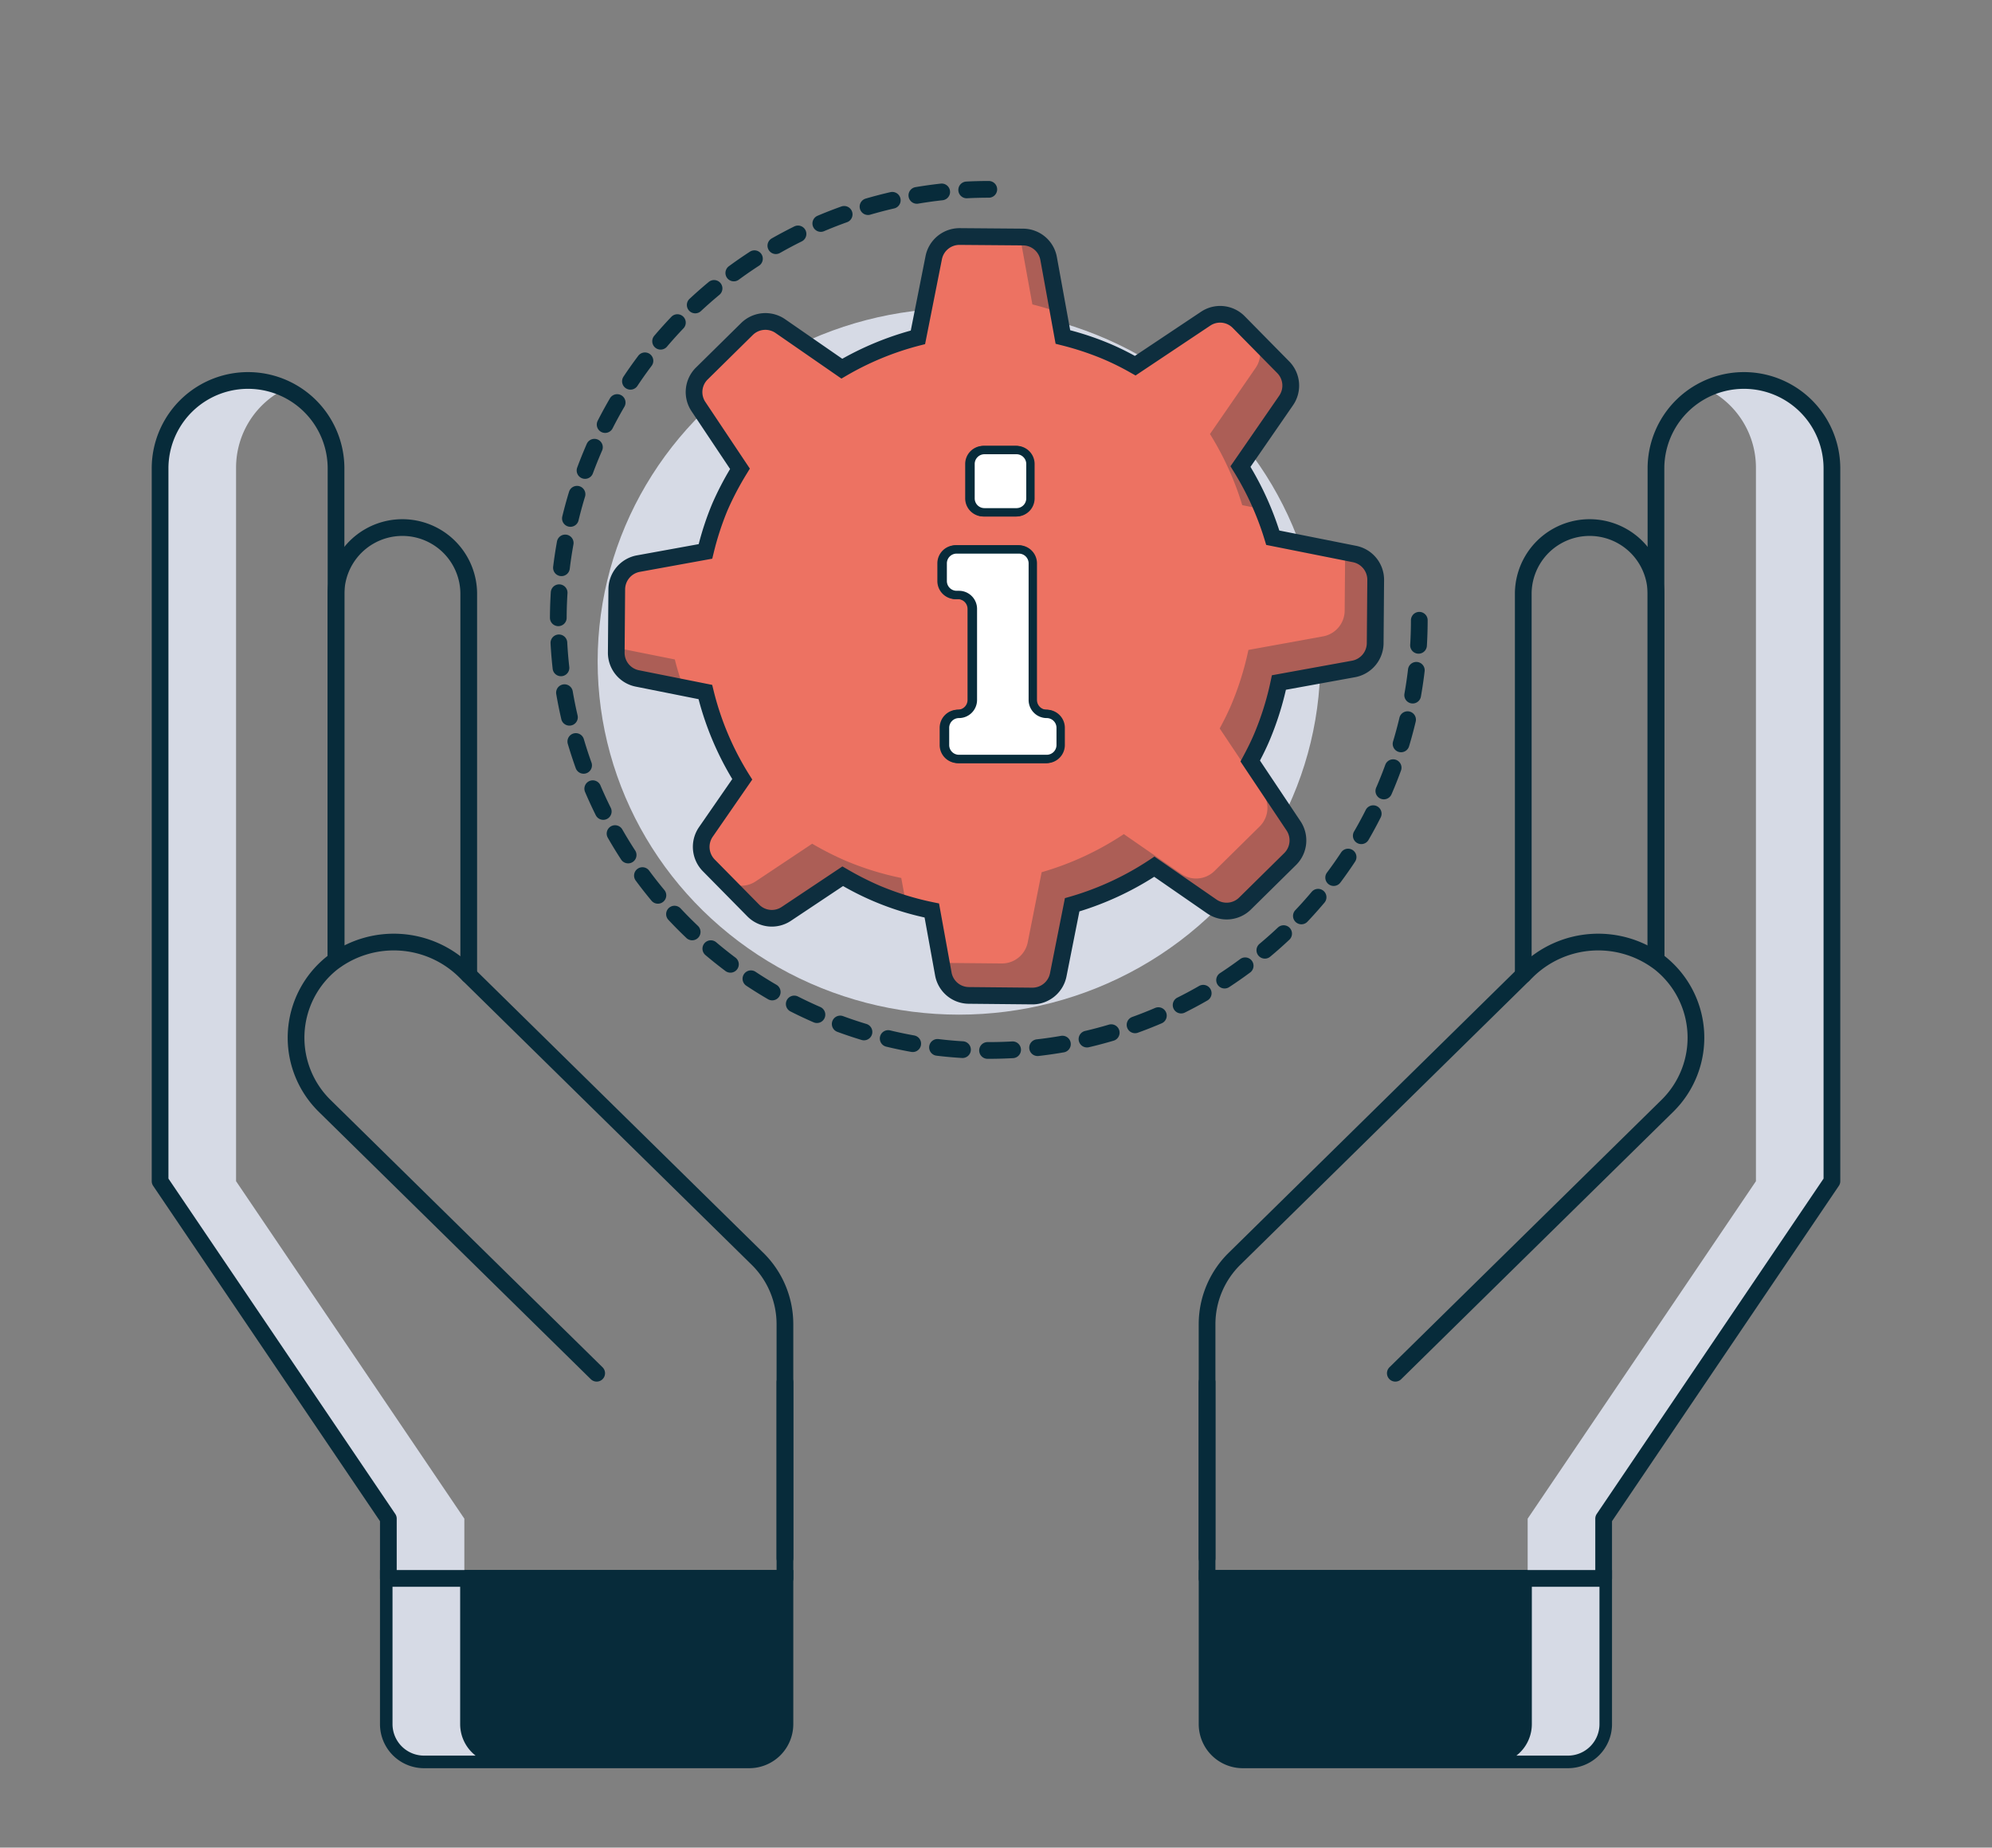 <svg xmlns="http://www.w3.org/2000/svg" xmlns:xlink="http://www.w3.org/1999/xlink" width="238.298" height="221" viewBox="0 0 238.298 221">
  <rect x="0" y="0" width="238.298" height="221" fill="#808080" stroke="none"/>
  <defs>
    <clipPath id="clip-Customer_Support">
      <rect width="238.298" height="221"/>
    </clipPath>
  </defs>
  <g id="Customer_Support" data-name="Customer Support" clip-path="url(#clip-Customer_Support)">
    <g id="Group_309" data-name="Group 309" transform="translate(19.149 10.5)">
      <ellipse id="Ellipse_40" data-name="Ellipse 40" cx="43.224" cy="42.246" rx="43.224" ry="42.246" transform="translate(52.346 26.372)" fill="#d6dae5"/>
      <path id="Path_229" data-name="Path 229" d="M436.169,1127.717a29.786,29.786,0,1,1-29.786-29.786A29.785,29.785,0,0,1,436.169,1127.717Z" transform="translate(-306.383 -1063.404)" fill="#fff"/>
      <path id="Path_252" data-name="Path 252" d="M427.407,1091.776" transform="translate(-306.383 -1063.404)"/>
      <path id="Path_253" data-name="Path 253" d="M427.407,1098.99" transform="translate(-306.383 -1063.404)"/>
      <g id="Group_141" data-name="Group 141" transform="translate(-306.383 -1063.404)">
        <path id="Rectangle_19" data-name="Rectangle 19" d="M0,0H47.442a0,0,0,0,1,0,0V17.429a4.27,4.27,0,0,1-4.27,4.27H4.27A4.27,4.27,0,0,1,0,17.429V0A0,0,0,0,1,0,0Z" transform="translate(333.691 1241.705)" fill="#072b3a" stroke="#072b3a" stroke-miterlimit="10" stroke-width="2"/>
        <path id="Path_254" data-name="Path 254" d="M342.782,1259.134V1241.7H333.69v17.429a4.271,4.271,0,0,0,4.271,4.27h9.091A4.27,4.27,0,0,1,342.782,1259.134Z" fill="#d6dae5" stroke="#072b3a" stroke-miterlimit="10" stroke-width="1"/>
        <path id="Path_255" data-name="Path 255" d="M315.474,1194.191h0l0,0v-85.352a10.5,10.5,0,0,1,5.979-9.473,10.52,10.52,0,0,0-15.07,9.473v85.352l0,0h0l27.307,40.366v7.148h9.092v-7.148Z" fill="#d6dae5"/>
        <g id="Group_140" data-name="Group 140">
          <path id="Path_256" data-name="Path 256" d="M343.308,1169.515v-45.658a7.938,7.938,0,0,0-15.875,0v43.833" fill="none" stroke="#072b3a" stroke-linecap="round" stroke-linejoin="round" stroke-width="2"/>
        </g>
        <path id="Path_257" data-name="Path 257" d="M327.433,1167.548v-58.713a10.525,10.525,0,0,0-21.049,0v85.352l0,0h0l27.308,40.366v7.148h47.442v-23.469" fill="none" stroke="#072b3a" stroke-linecap="round" stroke-linejoin="round" stroke-width="2"/>
        <path id="Path_258" data-name="Path 258" d="M381.133,1239.294v-28.011a10.977,10.977,0,0,0-3.3-7.829l-34.92-34.319a12.129,12.129,0,0,0-15.976-1.026,11.422,11.422,0,0,0-.866,17.07l32.542,31.982" fill="none" stroke="#072b3a" stroke-linecap="round" stroke-linejoin="round" stroke-width="2"/>
      </g>
      <g id="Group_143" data-name="Group 143" transform="translate(-306.383 -1063.404)">
        <path id="Rectangle_20" data-name="Rectangle 20" d="M4.27,0h38.9a4.27,4.27,0,0,1,4.27,4.27V21.7a0,0,0,0,1,0,0H0a0,0,0,0,1,0,0V4.27A4.27,4.27,0,0,1,4.27,0Z" transform="translate(479.075 1263.404) rotate(-180)" fill="#072b3a" stroke="#072b3a" stroke-miterlimit="10" stroke-width="2"/>
        <path id="Path_259" data-name="Path 259" d="M469.984,1259.134V1241.7h9.091v17.429a4.27,4.27,0,0,1-4.27,4.27h-9.091A4.27,4.27,0,0,0,469.984,1259.134Z" fill="#d6dae5" stroke="#072b3a" stroke-miterlimit="10" stroke-width="1"/>
        <path id="Path_260" data-name="Path 260" d="M497.292,1194.191h0l0,0v-85.352a10.5,10.5,0,0,0-5.979-9.473,10.52,10.52,0,0,1,15.07,9.473v85.352l0,0h0l-27.308,40.366v7.148h-9.091v-7.148Z" fill="#d6dae5"/>
        <g id="Group_142" data-name="Group 142">
          <path id="Path_261" data-name="Path 261" d="M469.458,1169.515v-45.658a7.938,7.938,0,0,1,15.875,0v43.833" fill="none" stroke="#072b3a" stroke-linecap="round" stroke-linejoin="round" stroke-width="2"/>
        </g>
        <path id="Path_262" data-name="Path 262" d="M485.333,1167.548v-58.713a10.525,10.525,0,0,1,21.049,0v85.352l0,0h0l-27.308,40.366v7.148H431.633v-23.469" fill="none" stroke="#072b3a" stroke-linecap="round" stroke-linejoin="round" stroke-width="2"/>
        <path id="Path_263" data-name="Path 263" d="M431.633,1239.294v-28.011a10.977,10.977,0,0,1,3.3-7.829l34.92-34.319a12.129,12.129,0,0,1,15.976-1.026,11.422,11.422,0,0,1,.866,17.07l-32.542,31.982" fill="none" stroke="#072b3a" stroke-linecap="round" stroke-linejoin="round" stroke-width="2"/>
      </g>
      <g id="Group_429" data-name="Group 429" transform="translate(-68.755 -580.237)">
        <g id="Group_420" data-name="Group 420">
          <g id="Group_419" data-name="Group 419">
            <path id="Path_172" data-name="Path 172" d="M211.657,636l-9.789-1.951a35.774,35.774,0,0,0-3.863-8.512l5.457-7.9a3.126,3.126,0,0,0-.338-3.975l-5.323-5.405a3.117,3.117,0,0,0-3.965-.409l-8.42,5.62a32.282,32.282,0,0,0-3.525-1.747,35.276,35.276,0,0,0-5.13-1.686l-1.706-9.381A3.131,3.131,0,0,0,172,598.083l-7.582-.061a3.136,3.136,0,0,0-3.107,2.524l-1.89,9.534a35.4,35.4,0,0,0-9.105,3.75l-7.367-5.1a3.14,3.14,0,0,0-3.975.347l-5.4,5.324a3.117,3.117,0,0,0-.409,3.965l4.966,7.439a36.84,36.84,0,0,0-2.412,4.588A35.5,35.5,0,0,0,134,635.687l-8.032,1.461a3.139,3.139,0,0,0-2.575,3.055l-.061,7.582a3.134,3.134,0,0,0,2.524,3.1l8.133,1.625a35.4,35.4,0,0,0,4.415,10.443l-4.353,6.3a3.138,3.138,0,0,0,.337,3.985l5.324,5.4a3.116,3.116,0,0,0,3.964.409l6.745-4.5a37.025,37.025,0,0,0,3.974,2.023,35.186,35.186,0,0,0,6.683,2.074l1.38,7.593a3.121,3.121,0,0,0,3.055,2.565l7.582.071a3.145,3.145,0,0,0,3.106-2.524l1.666-8.389a35.56,35.56,0,0,0,9.83-4.558l6.867,4.752a3.125,3.125,0,0,0,3.974-.337l5.406-5.324a3.13,3.13,0,0,0,.409-3.975l-5.181-7.756c.5-.93.981-1.88,1.4-2.871a35.552,35.552,0,0,0,2.033-6.519l8.941-1.625a3.147,3.147,0,0,0,2.575-3.055l.062-7.592A3.135,3.135,0,0,0,211.657,636Z" fill="#ed7262"/>
          </g>
        </g>
        <g id="Group_426" data-name="Group 426">
          <g id="Group_421" data-name="Group 421">
            <path id="Path_173" data-name="Path 173" d="M173.108,606.148c1.043.266,2.082.572,3.114.925l-1.167-6.415A3.131,3.131,0,0,0,172,598.083l-.36,0Z" fill="#ac5e56"/>
          </g>
          <g id="Group_422" data-name="Group 422">
            <path id="Path_174" data-name="Path 174" d="M199.808,613.751l-5.456,7.9a35.706,35.706,0,0,1,3.862,8.511l2.406.48a36.665,36.665,0,0,0-2.615-5.1l5.457-7.9a3.127,3.127,0,0,0-.337-3.975l-3.158-3.206A3.117,3.117,0,0,1,199.808,613.751Z" fill="#ac5e56"/>
          </g>
          <g id="Group_423" data-name="Group 423">
            <path id="Path_175" data-name="Path 175" d="M130.334,648.616l-7-1.4,0,.568a3.134,3.134,0,0,0,2.524,3.1l5.5,1.1C130.969,650.874,130.615,649.756,130.334,648.616Z" fill="#ac5e56"/>
          </g>
          <g id="Group_424" data-name="Group 424">
            <path id="Path_176" data-name="Path 176" d="M157.423,674.754a35.332,35.332,0,0,1-6.683-2.074,37.321,37.321,0,0,1-3.975-2.023l-6.744,4.495a3.117,3.117,0,0,1-3.965-.408l-2.166-2.2a3.119,3.119,0,0,0,.5.685l5.324,5.4a3.116,3.116,0,0,0,3.964.409l6.745-4.5a37.025,37.025,0,0,0,3.974,2.023,35.045,35.045,0,0,0,3.594,1.29Z" fill="#ac5e56"/>
          </g>
          <g id="Group_425" data-name="Group 425">
            <path id="Path_177" data-name="Path 177" d="M211.657,636l-1.134-.226-.057,7.024a3.15,3.15,0,0,1-2.575,3.056l-8.941,1.624a35.641,35.641,0,0,1-2.034,6.52c-.419.991-.9,1.941-1.4,2.871l5.181,7.756a3.13,3.13,0,0,1-.409,3.975l-5.4,5.323a3.126,3.126,0,0,1-3.975.338l-6.867-4.752a35.543,35.543,0,0,1-9.83,4.557l-1.665,8.39a3.145,3.145,0,0,1-3.107,2.523l-7.224-.068.241,1.323a3.119,3.119,0,0,0,3.055,2.564l7.582.072a3.145,3.145,0,0,0,3.106-2.524l1.666-8.389a35.56,35.56,0,0,0,9.83-4.558l6.867,4.752a3.125,3.125,0,0,0,3.974-.337l5.406-5.324a3.13,3.13,0,0,0,.409-3.975l-5.181-7.756c.5-.93.981-1.88,1.4-2.871a35.628,35.628,0,0,0,2.033-6.519l8.941-1.625a3.147,3.147,0,0,0,2.575-3.055l.062-7.593A3.135,3.135,0,0,0,211.657,636Z" fill="#ac5e56"/>
          </g>
        </g>
        <g id="Group_428" data-name="Group 428">
          <g id="Group_427" data-name="Group 427">
            <path id="Path_178" data-name="Path 178" d="M173.113,689.874h-.027L165.5,689.8a4.12,4.12,0,0,1-4.03-3.388l-1.259-6.931a34.288,34.288,0,0,1-9.752-3.761l-6.231,4.154a4.117,4.117,0,0,1-5.233-.541l-5.323-5.4a4.155,4.155,0,0,1-.448-5.255l3.982-5.758a36.341,36.341,0,0,1-4.033-9.554l-7.516-1.5a4.127,4.127,0,0,1-3.328-4.083l.061-7.583a4.151,4.151,0,0,1,3.4-4.033l7.4-1.345a35.393,35.393,0,0,1,1.607-4.812,36.167,36.167,0,0,1,2.149-4.173l-4.614-6.911a4.12,4.12,0,0,1,.54-5.234l5.4-5.322a4.149,4.149,0,0,1,5.242-.459l6.852,4.741a36.469,36.469,0,0,1,8.194-3.375l1.769-8.921a4.151,4.151,0,0,1,4.067-3.33h.027l7.584.061a4.127,4.127,0,0,1,4.031,3.4l1.592,8.75a35.369,35.369,0,0,1,4.651,1.572,32.335,32.335,0,0,1,3.087,1.5l7.912-5.281a4.118,4.118,0,0,1,5.234.541l5.322,5.4a4.134,4.134,0,0,1,.447,5.247l-5.087,7.364a36.708,36.708,0,0,1,3.449,7.613l9.207,1.835a4.145,4.145,0,0,1,3.328,4.084l-.061,7.593a4.168,4.168,0,0,1-3.392,4.031l-8.29,1.506a36.752,36.752,0,0,1-1.947,6.042c-.317.75-.689,1.531-1.158,2.425l4.849,7.258a4.134,4.134,0,0,1-.54,5.244l-5.4,5.324a4.134,4.134,0,0,1-5.247.445l-6.313-4.368a36.564,36.564,0,0,1-8.95,4.14l-1.548,7.8A4.156,4.156,0,0,1,173.113,689.874Zm-22.733-16.5.538.309a36.108,36.108,0,0,0,3.868,1.969,34.2,34.2,0,0,0,6.49,2.014l.663.135,1.5,8.259a2.121,2.121,0,0,0,2.077,1.743l7.586.073h.013a2.15,2.15,0,0,0,2.1-1.722L177,677.166l.587-.167a34.545,34.545,0,0,0,9.553-4.429l.565-.375,7.423,5.136a2.132,2.132,0,0,0,2.706-.228l5.4-5.323a2.135,2.135,0,0,0,.279-2.707L198,660.818l.286-.531c.574-1.065,1.006-1.951,1.359-2.786a34.592,34.592,0,0,0,1.975-6.335l.139-.658,9.6-1.745a2.157,2.157,0,0,0,1.754-2.085l.061-7.586a2.142,2.142,0,0,0-1.721-2.108l-10.377-2.068-.173-.576a34.739,34.739,0,0,0-3.755-8.274l-.344-.557,5.828-8.436a2.131,2.131,0,0,0-.228-2.706l-5.323-5.4a2.116,2.116,0,0,0-2.694-.281l-8.936,5.964-.536-.3a31.244,31.244,0,0,0-3.416-1.694,34.578,34.578,0,0,0-4.991-1.641l-.623-.158-1.821-10.012a2.128,2.128,0,0,0-2.078-1.754l-7.584-.061a2.137,2.137,0,0,0-2.117,1.721l-2.013,10.149-.61.156a34.462,34.462,0,0,0-8.848,3.645l-.55.321-7.891-5.461a2.144,2.144,0,0,0-2.706.239l-5.4,5.323a2.119,2.119,0,0,0-.28,2.694l5.321,7.971-.33.545a35.207,35.207,0,0,0-2.348,4.464,34.485,34.485,0,0,0-1.665,5.138l-.155.628-8.668,1.576a2.146,2.146,0,0,0-1.754,2.086l-.061,7.576a2.128,2.128,0,0,0,1.714,2.107l8.762,1.75.152.617a34.352,34.352,0,0,0,4.289,10.147l.354.559-4.73,6.839a2.148,2.148,0,0,0,.229,2.717l5.322,5.4a2.119,2.119,0,0,0,2.7.281Z" fill="#0e2e3e"/>
          </g>
        </g>
        <g id="Group_434" data-name="Group 434" transform="translate(0.607 -2.263)">
          <g id="Group_431" data-name="Group 431">
            <g id="Group_430" data-name="Group 430">
              <path id="Path_179" data-name="Path 179" d="M174.076,662.781h-10.5a1.667,1.667,0,0,1-1.667-1.667v-2.056a1.667,1.667,0,0,1,1.667-1.667h0a1.667,1.667,0,0,0,1.667-1.667V644.832a1.666,1.666,0,0,0-1.667-1.666H163.3a1.667,1.667,0,0,1-1.667-1.667v-2.112a1.667,1.667,0,0,1,1.667-1.667h7.445a1.667,1.667,0,0,1,1.667,1.667v16.337a1.666,1.666,0,0,0,1.666,1.667h0a1.666,1.666,0,0,1,1.666,1.667v2.056A1.666,1.666,0,0,1,174.076,662.781Zm-9.114-31.173V627.5a1.667,1.667,0,0,1,1.667-1.667h3.834a1.667,1.667,0,0,1,1.667,1.667v4.112a1.667,1.667,0,0,1-1.667,1.667h-3.834A1.667,1.667,0,0,1,164.962,631.608Z" fill="#ac5e56" stroke="#072b3a" stroke-width="1"/>
            </g>
          </g>
          <g id="Group_433" data-name="Group 433">
            <g id="Group_432" data-name="Group 432">
              <path id="Path_180" data-name="Path 180" d="M174.215,662.781h-10.5a1.666,1.666,0,0,1-1.666-1.667v-2.056a1.666,1.666,0,0,1,1.666-1.667h0a1.667,1.667,0,0,0,1.667-1.667V644.832a1.666,1.666,0,0,0-1.667-1.666h-.277a1.667,1.667,0,0,1-1.667-1.667v-2.112a1.667,1.667,0,0,1,1.667-1.667h7.445a1.667,1.667,0,0,1,1.667,1.667v16.337a1.667,1.667,0,0,0,1.667,1.667h0a1.667,1.667,0,0,1,1.667,1.667v2.056A1.667,1.667,0,0,1,174.215,662.781ZM165.1,631.608V627.5a1.666,1.666,0,0,1,1.666-1.667H170.6a1.667,1.667,0,0,1,1.667,1.667v4.112a1.667,1.667,0,0,1-1.667,1.667h-3.835A1.666,1.666,0,0,1,165.1,631.608Z" fill="#fff" stroke="#072b3a" stroke-width="1"/>
            </g>
          </g>
        </g>
      </g>
    </g>
    <path id="Path_228" data-name="Path 228" d="M462.987,1132.871a51.5,51.5,0,1,1-51.5-51.543" transform="translate(-293.2 -1058.68)" fill="none" stroke="#072b3a" stroke-linecap="round" stroke-linejoin="round" stroke-width="2" stroke-dasharray="3"/>
  </g>
</svg>
